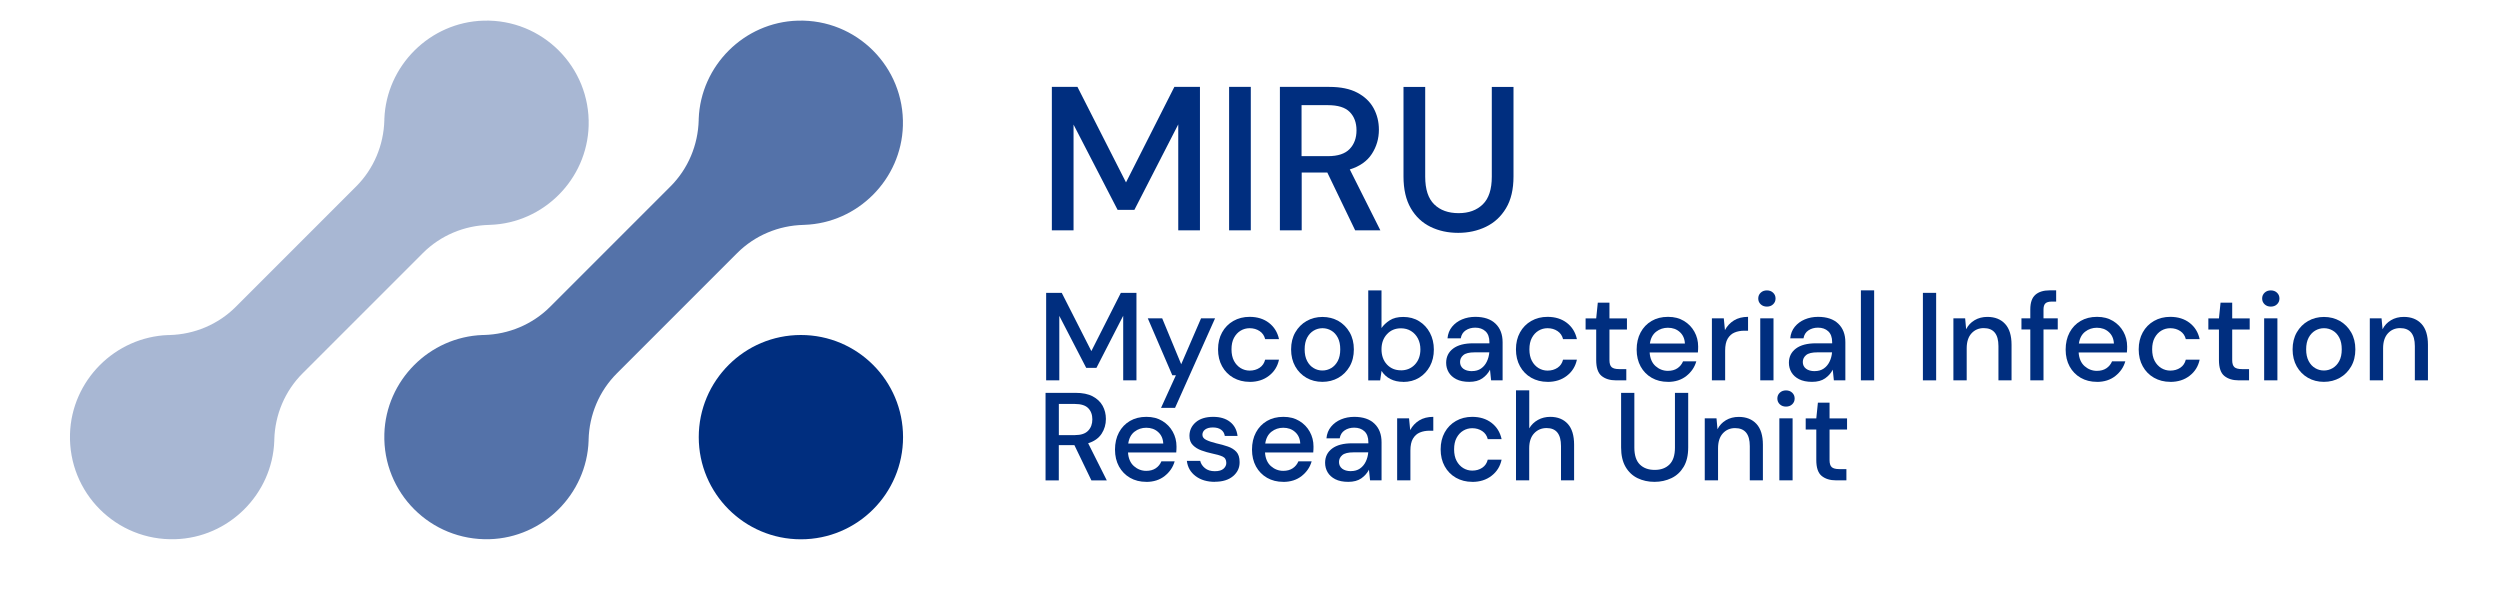 <?xml version="1.0" encoding="UTF-8" standalone="no"?>
<svg
   id="Ebene_1"
   viewBox="0 0 500 120"
   version="1.1"
   sodipodi:docname="miru.svg"
   inkscape:version="1.1.2 (0a00cf5339, 2022-02-04)"
   width="500"
   height="120"
   xmlns:inkscape="http://www.inkscape.org/namespaces/inkscape"
   xmlns:sodipodi="http://sodipodi.sourceforge.net/DTD/sodipodi-0.dtd"
   xmlns="http://www.w3.org/2000/svg"
   xmlns:svg="http://www.w3.org/2000/svg">
  <sodipodi:namedview
     id="namedview89"
     pagecolor="#ffffff"
     bordercolor="#666666"
     borderopacity="1.0"
     inkscape:pageshadow="2"
     inkscape:pageopacity="0.0"
     inkscape:pagecheckerboard="0"
     showgrid="false"
     inkscape:zoom="2.3312693"
     inkscape:cx="251.15073"
     inkscape:cy="52.11753"
     inkscape:window-width="1854"
     inkscape:window-height="989"
     inkscape:window-x="0"
     inkscape:window-y="0"
     inkscape:window-maximized="1"
     inkscape:current-layer="Ebene_1" />
  <defs
     id="defs4">
    <style
       id="style2">.cls-1{opacity:.34;}.cls-1,.cls-2,.cls-3{fill:#fff;stroke-width:0px;}.cls-3{opacity:.67;}</style>
  </defs>
  <circle
     class="cls-2"
     cx="160.18"
     cy="87.43"
     r="20.43"
     id="circle6"
     style="fill:#002e7f;fill-opacity:1" />
  <path
     class="cls-1"
     d="m 98.04,44.98 c -0.07,0 -0.14,0 -0.21,0 -4.98,0.12 -9.73,2.11 -13.25,5.63 L 60.5,74.69 c -3.52,3.52 -5.51,8.27 -5.64,13.25 0,0.07 0,0.14 0,0.21 -0.38,10.69 -9.11,19.38 -19.81,19.69 C 23.28,108.2 13.66,98.59 14,86.81 c 0.31,-10.69 9,-19.43 19.69,-19.8 0.07,0 0.14,0 0.21,0 4.98,-0.13 9.73,-2.12 13.25,-5.64 L 71.23,37.29 c 3.52,-3.52 5.51,-8.27 5.64,-13.25 0,-0.07 0,-0.14 0,-0.21 0.39,-10.7 9.12,-19.38 19.82,-19.7 11.77,-0.35 21.39,9.27 21.04,21.04 -0.32,10.69 -9,19.43 -19.69,19.8 z"
     id="path8"
     style="fill:#002e7f;fill-opacity:1" />
  <path
     class="cls-3"
     d="m 160.9,44.98 c -0.07,0 -0.14,0 -0.21,0 -4.98,0.12 -9.73,2.11 -13.25,5.63 l -24.08,24.08 c -3.52,3.52 -5.51,8.27 -5.64,13.25 0,0.07 0,0.14 0,0.21 -0.38,10.69 -9.11,19.38 -19.81,19.69 -11.77,0.34 -21.38,-9.27 -21.04,-21.04 0.31,-10.69 9,-19.43 19.69,-19.8 0.07,0 0.14,0 0.21,0 4.98,-0.13 9.73,-2.12 13.25,-5.64 L 134.1,37.28 c 3.52,-3.52 5.51,-8.27 5.64,-13.25 0,-0.07 0,-0.14 0,-0.21 0.38,-10.69 9.11,-19.38 19.8,-19.69 11.77,-0.35 21.39,9.27 21.04,21.04 -0.32,10.69 -9,19.43 -19.69,19.8 z"
     id="path10"
     style="fill:#002e7f;fill-opacity:1" />
  <path
     class="cls-2"
     d="M 210.37,46.07 V 17.38 h 5.12 l 9.71,19.1 9.67,-19.1 h 5.12 v 28.69 h -4.34 V 24.88 l -8.77,17.09 h -3.36 l -8.81,-17.05 v 21.15 z"
     id="path12"
     style="fill:#002e7f;fill-opacity:1" />
  <path
     class="cls-2"
     d="M 245.82,46.07 V 17.38 h 4.34 v 28.69 z"
     id="path14"
     style="fill:#002e7f;fill-opacity:1" />
  <path
     class="cls-2"
     d="M 255.98,46.07 V 17.38 h 9.88 c 2.27,0 4.13,0.38 5.59,1.15 1.46,0.77 2.55,1.8 3.26,3.09 0.71,1.3 1.07,2.74 1.07,4.32 0,1.78 -0.47,3.39 -1.41,4.84 -0.94,1.45 -2.41,2.49 -4.41,3.11 l 6.11,12.17 h -5.04 L 265.46,34.5 h -5.12 V 46.06 H 256 Z m 4.34,-14.84 h 5.29 c 1.97,0 3.41,-0.48 4.32,-1.43 0.92,-0.96 1.37,-2.2 1.37,-3.73 0,-1.53 -0.45,-2.75 -1.35,-3.67 -0.9,-0.92 -2.36,-1.37 -4.39,-1.37 h -5.25 v 10.21 z"
     id="path16"
     style="fill:#002e7f;fill-opacity:1" />
  <path
     class="cls-2"
     d="m 291.64,46.57 c -2.05,0 -3.9,-0.4 -5.55,-1.21 -1.65,-0.81 -2.96,-2.04 -3.93,-3.71 -0.97,-1.67 -1.46,-3.78 -1.46,-6.35 V 17.39 h 4.34 v 17.95 c 0,2.51 0.6,4.36 1.8,5.53 1.2,1.18 2.83,1.76 4.88,1.76 2.05,0 3.63,-0.59 4.84,-1.76 1.2,-1.17 1.8,-3.02 1.8,-5.53 V 17.39 h 4.34 V 35.3 c 0,2.57 -0.5,4.69 -1.5,6.35 -1,1.67 -2.34,2.9 -4.02,3.71 -1.68,0.81 -3.53,1.21 -5.55,1.21 z"
     id="path18"
     style="fill:#002e7f;fill-opacity:1" />
  <path
     class="cls-2"
     d="m 209.23,76.07 v -17.5 h 3.12 l 5.92,11.65 5.9,-11.65 h 3.12 v 17.5 h -2.65 V 63.15 l -5.35,10.42 h -2.05 l -5.38,-10.4 v 12.9 h -2.65 z"
     id="path20"
     style="fill:#002e7f;fill-opacity:1" />
  <path
     class="cls-2"
     d="m 232.21,81.57 2.97,-6.52 h -0.72 l -4.9,-11.38 h 2.88 l 3.8,9.18 3.97,-9.18 h 2.8 l -8,17.9 z"
     id="path22"
     style="fill:#002e7f;fill-opacity:1" />
  <path
     class="cls-2"
     d="m 249.93,76.37 c -1.22,0 -2.3,-0.28 -3.26,-0.82 -0.96,-0.55 -1.71,-1.31 -2.25,-2.29 -0.54,-0.97 -0.81,-2.1 -0.81,-3.39 0,-1.29 0.27,-2.41 0.81,-3.39 0.54,-0.98 1.29,-1.74 2.25,-2.29 0.96,-0.55 2.05,-0.82 3.26,-0.82 1.53,0 2.82,0.4 3.86,1.2 1.04,0.8 1.71,1.88 2.01,3.25 h -2.77 c -0.17,-0.68 -0.53,-1.22 -1.1,-1.6 -0.57,-0.38 -1.23,-0.58 -2,-0.58 -0.65,0 -1.25,0.16 -1.8,0.49 -0.55,0.33 -0.99,0.8 -1.33,1.43 -0.34,0.63 -0.5,1.4 -0.5,2.31 0,0.91 0.17,1.69 0.5,2.31 0.33,0.62 0.78,1.1 1.33,1.44 0.55,0.33 1.15,0.5 1.8,0.5 0.77,0 1.43,-0.19 2,-0.57 0.57,-0.38 0.93,-0.93 1.1,-1.62 h 2.77 c -0.28,1.33 -0.95,2.41 -2,3.22 -1.05,0.82 -2.34,1.23 -3.88,1.23 z"
     id="path24"
     style="fill:#002e7f;fill-opacity:1" />
  <path
     class="cls-2"
     d="m 264.48,76.37 c -1.18,0 -2.25,-0.27 -3.19,-0.81 -0.94,-0.54 -1.69,-1.3 -2.24,-2.27 -0.55,-0.98 -0.83,-2.11 -0.83,-3.41 0,-1.3 0.28,-2.44 0.84,-3.41 0.56,-0.97 1.31,-1.73 2.26,-2.27 0.95,-0.54 2.01,-0.81 3.17,-0.81 1.16,0 2.25,0.27 3.19,0.81 0.94,0.54 1.69,1.3 2.25,2.27 0.56,0.98 0.84,2.11 0.84,3.41 0,1.3 -0.28,2.44 -0.84,3.41 -0.56,0.97 -1.31,1.73 -2.26,2.27 -0.95,0.54 -2.02,0.81 -3.2,0.81 z m 0,-2.27 c 0.63,0 1.22,-0.16 1.76,-0.48 0.54,-0.32 0.98,-0.79 1.31,-1.41 0.33,-0.62 0.5,-1.4 0.5,-2.34 0,-0.94 -0.16,-1.71 -0.49,-2.34 -0.33,-0.63 -0.76,-1.1 -1.3,-1.41 -0.54,-0.32 -1.13,-0.48 -1.76,-0.48 -0.63,0 -1.22,0.16 -1.76,0.48 -0.54,0.32 -0.98,0.79 -1.31,1.41 -0.33,0.62 -0.5,1.4 -0.5,2.34 0,0.94 0.17,1.71 0.5,2.34 0.33,0.63 0.77,1.1 1.3,1.41 0.53,0.32 1.12,0.48 1.75,0.48 z"
     id="path26"
     style="fill:#002e7f;fill-opacity:1" />
  <path
     class="cls-2"
     d="m 280.63,76.37 c -0.97,0 -1.82,-0.19 -2.56,-0.57 -0.74,-0.38 -1.33,-0.93 -1.76,-1.62 l -0.28,1.9 h -2.38 v -18 h 2.65 v 7.53 c 0.4,-0.58 0.95,-1.1 1.65,-1.55 0.7,-0.45 1.6,-0.67 2.7,-0.67 1.2,0 2.26,0.28 3.17,0.85 0.92,0.57 1.64,1.34 2.16,2.32 0.52,0.98 0.79,2.1 0.79,3.35 0,1.25 -0.26,2.36 -0.79,3.34 -0.53,0.97 -1.25,1.74 -2.16,2.3 -0.92,0.56 -1.98,0.84 -3.2,0.84 z m -0.45,-2.3 c 1.13,0 2.07,-0.39 2.8,-1.16 0.73,-0.78 1.1,-1.79 1.1,-3.04 0,-0.82 -0.17,-1.54 -0.5,-2.18 -0.33,-0.63 -0.79,-1.13 -1.38,-1.49 -0.58,-0.36 -1.26,-0.54 -2.02,-0.54 -1.13,0 -2.06,0.39 -2.79,1.18 -0.72,0.78 -1.09,1.79 -1.09,3.02 0,1.23 0.36,2.26 1.09,3.04 0.73,0.77 1.65,1.16 2.79,1.16 z"
     id="path28"
     style="fill:#002e7f;fill-opacity:1" />
  <path
     class="cls-2"
     d="m 293.86,76.37 c -1.05,0 -1.92,-0.18 -2.6,-0.53 -0.68,-0.35 -1.19,-0.81 -1.53,-1.39 -0.33,-0.57 -0.5,-1.2 -0.5,-1.89 0,-1.2 0.47,-2.15 1.4,-2.85 0.93,-0.7 2.27,-1.05 4,-1.05 h 3.25 v -0.23 c 0,-0.97 -0.26,-1.69 -0.79,-2.18 -0.52,-0.48 -1.2,-0.72 -2.04,-0.72 -0.73,0 -1.37,0.18 -1.91,0.54 -0.54,0.36 -0.87,0.89 -0.99,1.59 h -2.65 c 0.08,-0.9 0.39,-1.67 0.91,-2.31 0.53,-0.64 1.19,-1.13 2,-1.47 0.81,-0.34 1.7,-0.51 2.66,-0.51 1.73,0 3.08,0.45 4.03,1.36 0.95,0.91 1.42,2.15 1.42,3.71 v 7.62 h -2.3 L 298,73.94 c -0.35,0.68 -0.86,1.26 -1.53,1.73 -0.67,0.47 -1.54,0.7 -2.62,0.7 z m 0.53,-2.15 c 0.72,0 1.32,-0.17 1.81,-0.51 0.49,-0.34 0.88,-0.8 1.15,-1.36 0.28,-0.57 0.45,-1.19 0.51,-1.88 h -2.95 c -1.05,0 -1.8,0.18 -2.24,0.55 -0.44,0.37 -0.66,0.83 -0.66,1.38 0,0.55 0.21,1.01 0.64,1.34 0.43,0.32 1,0.49 1.74,0.49 z"
     id="path30"
     style="fill:#002e7f;fill-opacity:1" />
  <path
     class="cls-2"
     d="m 309.51,76.37 c -1.22,0 -2.3,-0.28 -3.26,-0.82 -0.96,-0.55 -1.71,-1.31 -2.25,-2.29 -0.54,-0.97 -0.81,-2.1 -0.81,-3.39 0,-1.29 0.27,-2.41 0.81,-3.39 0.54,-0.98 1.29,-1.74 2.25,-2.29 0.96,-0.55 2.05,-0.82 3.26,-0.82 1.53,0 2.82,0.4 3.86,1.2 1.04,0.8 1.71,1.88 2.01,3.25 h -2.77 c -0.17,-0.68 -0.53,-1.22 -1.1,-1.6 -0.57,-0.38 -1.23,-0.58 -2,-0.58 -0.65,0 -1.25,0.16 -1.8,0.49 -0.55,0.33 -0.99,0.8 -1.33,1.43 -0.34,0.63 -0.5,1.4 -0.5,2.31 0,0.91 0.17,1.69 0.5,2.31 0.33,0.62 0.78,1.1 1.33,1.44 0.55,0.33 1.15,0.5 1.8,0.5 0.77,0 1.43,-0.19 2,-0.57 0.57,-0.38 0.93,-0.93 1.1,-1.62 h 2.77 c -0.28,1.33 -0.95,2.41 -2,3.22 -1.05,0.82 -2.34,1.23 -3.88,1.23 z"
     id="path32"
     style="fill:#002e7f;fill-opacity:1" />
  <path
     class="cls-2"
     d="m 323.21,76.07 c -1.22,0 -2.18,-0.3 -2.9,-0.89 -0.72,-0.59 -1.07,-1.65 -1.07,-3.16 V 65.9 h -2.12 v -2.22 h 2.12 l 0.32,-3.15 h 2.33 v 3.15 h 3.5 v 2.22 h -3.5 v 6.12 c 0,0.68 0.15,1.15 0.44,1.41 0.29,0.26 0.8,0.39 1.51,0.39 h 1.42 v 2.25 z"
     id="path34"
     style="fill:#002e7f;fill-opacity:1" />
  <path
     class="cls-2"
     d="m 333.58,76.37 c -1.22,0 -2.3,-0.27 -3.24,-0.81 -0.94,-0.54 -1.68,-1.3 -2.21,-2.26 -0.53,-0.97 -0.8,-2.09 -0.8,-3.38 0,-1.29 0.26,-2.44 0.79,-3.43 0.52,-0.98 1.26,-1.75 2.2,-2.3 0.94,-0.55 2.04,-0.82 3.29,-0.82 1.25,0 2.28,0.27 3.17,0.81 0.9,0.54 1.6,1.26 2.1,2.16 0.5,0.9 0.75,1.89 0.75,2.97 0,0.17 0,0.35 -0.01,0.54 0,0.19 -0.02,0.4 -0.04,0.64 h -9.65 c 0.08,1.2 0.48,2.11 1.19,2.74 0.71,0.62 1.53,0.94 2.46,0.94 0.75,0 1.38,-0.17 1.89,-0.51 0.51,-0.34 0.89,-0.8 1.14,-1.39 h 2.65 c -0.33,1.17 -1,2.14 -1.99,2.93 -0.99,0.78 -2.22,1.18 -3.69,1.18 z m 0,-10.82 c -0.88,0 -1.67,0.26 -2.35,0.79 -0.68,0.53 -1.1,1.31 -1.25,2.36 h 7 c -0.05,-0.97 -0.39,-1.73 -1.03,-2.3 -0.63,-0.57 -1.42,-0.85 -2.38,-0.85 z"
     id="path36"
     style="fill:#002e7f;fill-opacity:1" />
  <path
     class="cls-2"
     d="m 342.38,76.07 v -12.4 h 2.38 l 0.23,2.35 c 0.43,-0.82 1.04,-1.46 1.81,-1.94 0.77,-0.47 1.71,-0.71 2.81,-0.71 v 2.77 h -0.73 c -0.73,0 -1.39,0.12 -1.96,0.36 -0.58,0.24 -1.03,0.65 -1.38,1.23 -0.34,0.57 -0.51,1.37 -0.51,2.39 v 5.95 z"
     id="path38"
     style="fill:#002e7f;fill-opacity:1" />
  <path
     class="cls-2"
     d="m 353.38,61.32 c -0.5,0 -0.91,-0.15 -1.24,-0.46 -0.33,-0.31 -0.49,-0.7 -0.49,-1.16 0,-0.46 0.16,-0.85 0.49,-1.16 0.33,-0.31 0.74,-0.46 1.24,-0.46 0.5,0 0.91,0.15 1.24,0.46 0.33,0.31 0.49,0.7 0.49,1.16 0,0.46 -0.16,0.85 -0.49,1.16 -0.32,0.31 -0.74,0.46 -1.24,0.46 z m -1.33,14.75 v -12.4 h 2.65 v 12.4 z"
     id="path40"
     style="fill:#002e7f;fill-opacity:1" />
  <path
     class="cls-2"
     d="m 362.41,76.37 c -1.05,0 -1.92,-0.18 -2.6,-0.53 -0.68,-0.35 -1.19,-0.81 -1.53,-1.39 -0.33,-0.57 -0.5,-1.2 -0.5,-1.89 0,-1.2 0.47,-2.15 1.4,-2.85 0.93,-0.7 2.27,-1.05 4,-1.05 h 3.25 v -0.23 c 0,-0.97 -0.26,-1.69 -0.79,-2.18 -0.52,-0.48 -1.2,-0.72 -2.04,-0.72 -0.73,0 -1.37,0.18 -1.91,0.54 -0.54,0.36 -0.87,0.89 -0.99,1.59 h -2.65 c 0.08,-0.9 0.39,-1.67 0.91,-2.31 0.53,-0.64 1.19,-1.13 2,-1.47 0.81,-0.34 1.7,-0.51 2.66,-0.51 1.73,0 3.08,0.45 4.03,1.36 0.95,0.91 1.42,2.15 1.42,3.71 v 7.62 h -2.3 l -0.22,-2.12 c -0.35,0.68 -0.86,1.26 -1.53,1.73 -0.67,0.47 -1.54,0.7 -2.62,0.7 z m 0.53,-2.15 c 0.72,0 1.32,-0.17 1.81,-0.51 0.49,-0.34 0.88,-0.8 1.15,-1.36 0.28,-0.57 0.45,-1.19 0.51,-1.88 h -2.95 c -1.05,0 -1.8,0.18 -2.24,0.55 -0.44,0.37 -0.66,0.83 -0.66,1.38 0,0.55 0.21,1.01 0.64,1.34 0.43,0.32 1,0.49 1.74,0.49 z"
     id="path42"
     style="fill:#002e7f;fill-opacity:1" />
  <path
     class="cls-2"
     d="m 372.18,76.07 v -18 h 2.65 v 18 z"
     id="path44"
     style="fill:#002e7f;fill-opacity:1" />
  <path
     class="cls-2"
     d="m 384.58,76.07 v -17.5 h 2.65 v 17.5 z"
     id="path46"
     style="fill:#002e7f;fill-opacity:1" />
  <path
     class="cls-2"
     d="m 390.68,76.07 v -12.4 h 2.35 l 0.2,2.18 c 0.38,-0.77 0.95,-1.37 1.69,-1.81 0.74,-0.44 1.6,-0.66 2.56,-0.66 1.5,0 2.68,0.47 3.54,1.4 0.86,0.93 1.29,2.33 1.29,4.17 v 7.12 h -2.62 v -6.85 c 0,-2.4 -0.98,-3.6 -2.95,-3.6 -0.98,0 -1.8,0.35 -2.44,1.05 -0.64,0.7 -0.96,1.7 -0.96,3 v 6.4 h -2.65 z"
     id="path48"
     style="fill:#002e7f;fill-opacity:1" />
  <path
     class="cls-2"
     d="M 406.06,76.07 V 65.89 h -1.77 v -2.22 h 1.77 v -1.8 c 0,-1.35 0.34,-2.32 1.01,-2.91 0.67,-0.59 1.63,-0.89 2.86,-0.89 h 1.3 v 2.25 h -0.9 c -0.58,0 -1,0.12 -1.25,0.36 -0.25,0.24 -0.38,0.65 -0.38,1.21 v 1.78 h 2.85 v 2.22 h -2.85 v 10.18 h -2.65 z"
     id="path50"
     style="fill:#002e7f;fill-opacity:1" />
  <path
     class="cls-2"
     d="m 419.38,76.37 c -1.22,0 -2.3,-0.27 -3.24,-0.81 -0.94,-0.54 -1.68,-1.3 -2.21,-2.26 -0.53,-0.97 -0.8,-2.09 -0.8,-3.38 0,-1.29 0.26,-2.44 0.79,-3.43 0.52,-0.98 1.26,-1.75 2.2,-2.3 0.94,-0.55 2.04,-0.82 3.29,-0.82 1.25,0 2.28,0.27 3.17,0.81 0.9,0.54 1.6,1.26 2.1,2.16 0.5,0.9 0.75,1.89 0.75,2.97 0,0.17 0,0.35 -0.01,0.54 0,0.19 -0.02,0.4 -0.04,0.64 h -9.65 c 0.08,1.2 0.48,2.11 1.19,2.74 0.71,0.62 1.53,0.94 2.46,0.94 0.75,0 1.38,-0.17 1.89,-0.51 0.51,-0.34 0.89,-0.8 1.14,-1.39 h 2.65 c -0.33,1.17 -1,2.14 -1.99,2.93 -0.99,0.78 -2.22,1.18 -3.69,1.18 z m 0,-10.82 c -0.88,0 -1.67,0.26 -2.35,0.79 -0.68,0.53 -1.1,1.31 -1.25,2.36 h 7 c -0.05,-0.97 -0.39,-1.73 -1.03,-2.3 -0.63,-0.57 -1.42,-0.85 -2.38,-0.85 z"
     id="path52"
     style="fill:#002e7f;fill-opacity:1" />
  <path
     class="cls-2"
     d="m 434.06,76.37 c -1.22,0 -2.3,-0.28 -3.26,-0.82 -0.96,-0.55 -1.71,-1.31 -2.25,-2.29 -0.54,-0.97 -0.81,-2.1 -0.81,-3.39 0,-1.29 0.27,-2.41 0.81,-3.39 0.54,-0.98 1.29,-1.74 2.25,-2.29 0.96,-0.55 2.05,-0.82 3.26,-0.82 1.53,0 2.82,0.4 3.86,1.2 1.04,0.8 1.71,1.88 2.01,3.25 h -2.77 c -0.17,-0.68 -0.53,-1.22 -1.1,-1.6 -0.57,-0.38 -1.23,-0.58 -2,-0.58 -0.65,0 -1.25,0.16 -1.8,0.49 -0.55,0.33 -0.99,0.8 -1.33,1.43 -0.34,0.63 -0.5,1.4 -0.5,2.31 0,0.91 0.17,1.69 0.5,2.31 0.33,0.62 0.78,1.1 1.33,1.44 0.55,0.33 1.15,0.5 1.8,0.5 0.77,0 1.43,-0.19 2,-0.57 0.57,-0.38 0.93,-0.93 1.1,-1.62 h 2.77 c -0.28,1.33 -0.95,2.41 -2,3.22 -1.05,0.82 -2.34,1.23 -3.88,1.23 z"
     id="path54"
     style="fill:#002e7f;fill-opacity:1" />
  <path
     class="cls-2"
     d="m 447.76,76.07 c -1.22,0 -2.18,-0.3 -2.9,-0.89 -0.72,-0.59 -1.07,-1.65 -1.07,-3.16 V 65.9 h -2.12 v -2.22 h 2.12 l 0.32,-3.15 h 2.33 v 3.15 h 3.5 v 2.22 h -3.5 v 6.12 c 0,0.68 0.15,1.15 0.44,1.41 0.29,0.26 0.8,0.39 1.51,0.39 h 1.42 v 2.25 z"
     id="path56"
     style="fill:#002e7f;fill-opacity:1" />
  <path
     class="cls-2"
     d="m 454.16,61.32 c -0.5,0 -0.91,-0.15 -1.24,-0.46 -0.33,-0.31 -0.49,-0.7 -0.49,-1.16 0,-0.46 0.16,-0.85 0.49,-1.16 0.33,-0.31 0.74,-0.46 1.24,-0.46 0.5,0 0.91,0.15 1.24,0.46 0.33,0.31 0.49,0.7 0.49,1.16 0,0.46 -0.16,0.85 -0.49,1.16 -0.32,0.31 -0.74,0.46 -1.24,0.46 z m -1.33,14.75 v -12.4 h 2.65 v 12.4 z"
     id="path58"
     style="fill:#002e7f;fill-opacity:1" />
  <path
     class="cls-2"
     d="m 464.78,76.37 c -1.18,0 -2.25,-0.27 -3.19,-0.81 -0.94,-0.54 -1.69,-1.3 -2.24,-2.27 -0.55,-0.98 -0.83,-2.11 -0.83,-3.41 0,-1.3 0.28,-2.44 0.84,-3.41 0.56,-0.97 1.31,-1.73 2.26,-2.27 0.95,-0.54 2.01,-0.81 3.17,-0.81 1.16,0 2.25,0.27 3.19,0.81 0.94,0.54 1.69,1.3 2.25,2.27 0.56,0.98 0.84,2.11 0.84,3.41 0,1.3 -0.28,2.44 -0.84,3.41 -0.56,0.97 -1.31,1.73 -2.26,2.27 -0.95,0.54 -2.02,0.81 -3.2,0.81 z m 0,-2.27 c 0.63,0 1.22,-0.16 1.76,-0.48 0.54,-0.32 0.98,-0.79 1.31,-1.41 0.33,-0.62 0.5,-1.4 0.5,-2.34 0,-0.94 -0.16,-1.71 -0.49,-2.34 -0.33,-0.63 -0.76,-1.1 -1.3,-1.41 -0.54,-0.32 -1.13,-0.48 -1.76,-0.48 -0.63,0 -1.22,0.16 -1.76,0.48 -0.54,0.32 -0.98,0.79 -1.31,1.41 -0.33,0.62 -0.5,1.4 -0.5,2.34 0,0.94 0.17,1.71 0.5,2.34 0.33,0.63 0.77,1.1 1.3,1.41 0.53,0.32 1.12,0.48 1.75,0.48 z"
     id="path60"
     style="fill:#002e7f;fill-opacity:1" />
  <path
     class="cls-2"
     d="m 473.96,76.07 v -12.4 h 2.35 l 0.2,2.18 c 0.38,-0.77 0.95,-1.37 1.69,-1.81 0.74,-0.44 1.6,-0.66 2.56,-0.66 1.5,0 2.68,0.47 3.54,1.4 0.86,0.93 1.29,2.33 1.29,4.17 v 7.12 h -2.62 v -6.85 c 0,-2.4 -0.98,-3.6 -2.95,-3.6 -0.98,0 -1.8,0.35 -2.44,1.05 -0.64,0.7 -0.96,1.7 -0.96,3 v 6.4 h -2.65 z"
     id="path62"
     style="fill:#002e7f;fill-opacity:1" />
  <path
     class="cls-2"
     d="m 209.11,96.07 v -17.5 h 6.02 c 1.38,0 2.52,0.23 3.41,0.7 0.89,0.47 1.55,1.1 1.99,1.89 0.43,0.79 0.65,1.67 0.65,2.64 0,1.08 -0.29,2.07 -0.86,2.95 -0.58,0.88 -1.47,1.52 -2.69,1.9 l 3.73,7.43 h -3.08 l -3.4,-7.05 h -3.12 v 7.05 h -2.65 z m 2.65,-9.05 h 3.23 c 1.2,0 2.08,-0.29 2.64,-0.88 0.56,-0.58 0.84,-1.34 0.84,-2.27 0,-0.93 -0.28,-1.68 -0.83,-2.24 -0.55,-0.56 -1.44,-0.84 -2.67,-0.84 h -3.2 v 6.22 z"
     id="path64"
     style="fill:#002e7f;fill-opacity:1" />
  <path
     class="cls-2"
     d="m 229.25,96.37 c -1.22,0 -2.3,-0.27 -3.24,-0.81 -0.94,-0.54 -1.68,-1.3 -2.21,-2.26 -0.53,-0.97 -0.8,-2.09 -0.8,-3.38 0,-1.29 0.26,-2.44 0.79,-3.43 0.52,-0.98 1.26,-1.75 2.2,-2.3 0.94,-0.55 2.04,-0.82 3.29,-0.82 1.25,0 2.28,0.27 3.17,0.81 0.9,0.54 1.6,1.26 2.1,2.16 0.5,0.9 0.75,1.89 0.75,2.97 0,0.17 0,0.35 -0.01,0.54 0,0.19 -0.02,0.4 -0.04,0.64 h -9.65 c 0.08,1.2 0.48,2.11 1.19,2.74 0.71,0.62 1.53,0.94 2.46,0.94 0.75,0 1.38,-0.17 1.89,-0.51 0.51,-0.34 0.89,-0.8 1.14,-1.39 h 2.65 c -0.33,1.17 -1,2.14 -1.99,2.93 -0.99,0.78 -2.22,1.18 -3.69,1.18 z m 0,-10.82 c -0.88,0 -1.67,0.26 -2.35,0.79 -0.68,0.53 -1.1,1.31 -1.25,2.36 h 7 c -0.05,-0.97 -0.39,-1.73 -1.03,-2.3 -0.63,-0.57 -1.42,-0.85 -2.38,-0.85 z"
     id="path66"
     style="fill:#002e7f;fill-opacity:1" />
  <path
     class="cls-2"
     d="m 243,96.37 c -1.57,0 -2.86,-0.38 -3.88,-1.15 -1.02,-0.77 -1.6,-1.78 -1.75,-3.05 h 2.67 c 0.13,0.57 0.45,1.05 0.95,1.46 0.5,0.41 1.16,0.61 1.97,0.61 0.81,0 1.38,-0.17 1.75,-0.5 0.37,-0.33 0.55,-0.72 0.55,-1.15 0,-0.63 -0.25,-1.06 -0.76,-1.29 -0.51,-0.23 -1.21,-0.43 -2.11,-0.61 -0.7,-0.15 -1.4,-0.35 -2.09,-0.6 -0.69,-0.25 -1.27,-0.6 -1.72,-1.06 -0.46,-0.46 -0.69,-1.08 -0.69,-1.86 0,-1.08 0.42,-1.99 1.25,-2.71 0.83,-0.72 2,-1.09 3.5,-1.09 1.38,0 2.5,0.33 3.36,1 0.86,0.67 1.36,1.61 1.51,2.82 h -2.55 c -0.08,-0.53 -0.33,-0.95 -0.74,-1.25 -0.41,-0.3 -0.95,-0.45 -1.64,-0.45 -0.69,0 -1.18,0.14 -1.55,0.41 -0.37,0.27 -0.55,0.63 -0.55,1.06 0,0.43 0.25,0.77 0.76,1.02 0.51,0.25 1.18,0.48 2.01,0.68 0.83,0.18 1.6,0.4 2.31,0.64 0.71,0.24 1.28,0.6 1.71,1.06 0.43,0.47 0.65,1.15 0.65,2.05 0.02,1.13 -0.42,2.07 -1.31,2.82 -0.89,0.75 -2.1,1.12 -3.64,1.12 z"
     id="path68"
     style="fill:#002e7f;fill-opacity:1" />
  <path
     class="cls-2"
     d="m 256.65,96.37 c -1.22,0 -2.3,-0.27 -3.24,-0.81 -0.94,-0.54 -1.68,-1.3 -2.21,-2.26 -0.53,-0.97 -0.8,-2.09 -0.8,-3.38 0,-1.29 0.26,-2.44 0.79,-3.43 0.52,-0.98 1.26,-1.75 2.2,-2.3 0.94,-0.55 2.04,-0.82 3.29,-0.82 1.25,0 2.28,0.27 3.17,0.81 0.9,0.54 1.6,1.26 2.1,2.16 0.5,0.9 0.75,1.89 0.75,2.97 0,0.17 0,0.35 -0.01,0.54 0,0.19 -0.02,0.4 -0.04,0.64 H 253 c 0.08,1.2 0.48,2.11 1.19,2.74 0.71,0.62 1.53,0.94 2.46,0.94 0.75,0 1.38,-0.17 1.89,-0.51 0.51,-0.34 0.89,-0.8 1.14,-1.39 h 2.65 c -0.33,1.17 -1,2.14 -1.99,2.93 -0.99,0.78 -2.22,1.18 -3.69,1.18 z m 0,-10.82 c -0.88,0 -1.67,0.26 -2.35,0.79 -0.68,0.53 -1.1,1.31 -1.25,2.36 h 7 c -0.05,-0.97 -0.39,-1.73 -1.03,-2.3 -0.63,-0.57 -1.42,-0.85 -2.38,-0.85 z"
     id="path70"
     style="fill:#002e7f;fill-opacity:1" />
  <path
     class="cls-2"
     d="m 269.65,96.37 c -1.05,0 -1.92,-0.18 -2.6,-0.53 -0.68,-0.35 -1.19,-0.81 -1.53,-1.39 -0.33,-0.57 -0.5,-1.2 -0.5,-1.89 0,-1.2 0.47,-2.15 1.4,-2.85 0.93,-0.7 2.27,-1.05 4,-1.05 h 3.25 v -0.23 c 0,-0.97 -0.26,-1.69 -0.79,-2.18 -0.52,-0.48 -1.2,-0.72 -2.04,-0.72 -0.73,0 -1.37,0.18 -1.91,0.54 -0.54,0.36 -0.87,0.89 -0.99,1.59 h -2.65 c 0.08,-0.9 0.39,-1.67 0.91,-2.31 0.53,-0.64 1.19,-1.13 2,-1.47 0.81,-0.34 1.7,-0.51 2.66,-0.51 1.73,0 3.08,0.45 4.03,1.36 0.95,0.91 1.42,2.15 1.42,3.71 v 7.62 h -2.3 l -0.22,-2.12 c -0.35,0.68 -0.86,1.26 -1.53,1.73 -0.67,0.47 -1.54,0.7 -2.62,0.7 z m 0.53,-2.15 c 0.72,0 1.32,-0.17 1.81,-0.51 0.49,-0.34 0.88,-0.8 1.15,-1.36 0.28,-0.57 0.45,-1.19 0.51,-1.88 h -2.95 c -1.05,0 -1.8,0.18 -2.24,0.55 -0.44,0.37 -0.66,0.83 -0.66,1.38 0,0.55 0.21,1.01 0.64,1.34 0.43,0.32 1,0.49 1.74,0.49 z"
     id="path72"
     style="fill:#002e7f;fill-opacity:1" />
  <path
     class="cls-2"
     d="m 279.43,96.07 v -12.4 h 2.38 l 0.23,2.35 c 0.43,-0.82 1.04,-1.46 1.81,-1.94 0.77,-0.47 1.71,-0.71 2.81,-0.71 v 2.77 h -0.73 c -0.73,0 -1.39,0.12 -1.96,0.36 -0.58,0.24 -1.03,0.65 -1.38,1.23 -0.34,0.57 -0.51,1.37 -0.51,2.39 v 5.95 z"
     id="path74"
     style="fill:#002e7f;fill-opacity:1" />
  <path
     class="cls-2"
     d="m 294.45,96.37 c -1.22,0 -2.3,-0.28 -3.26,-0.82 -0.96,-0.55 -1.71,-1.31 -2.25,-2.29 -0.54,-0.97 -0.81,-2.1 -0.81,-3.39 0,-1.29 0.27,-2.41 0.81,-3.39 0.54,-0.98 1.29,-1.74 2.25,-2.29 0.96,-0.55 2.05,-0.82 3.26,-0.82 1.53,0 2.82,0.4 3.86,1.2 1.04,0.8 1.71,1.88 2.01,3.25 h -2.77 c -0.17,-0.68 -0.53,-1.22 -1.1,-1.6 -0.57,-0.38 -1.23,-0.58 -2,-0.58 -0.65,0 -1.25,0.16 -1.8,0.49 -0.55,0.33 -0.99,0.8 -1.33,1.43 -0.34,0.63 -0.5,1.4 -0.5,2.31 0,0.91 0.17,1.69 0.5,2.31 0.33,0.62 0.78,1.1 1.33,1.44 0.55,0.33 1.15,0.5 1.8,0.5 0.77,0 1.43,-0.19 2,-0.57 0.57,-0.38 0.93,-0.93 1.1,-1.62 h 2.77 c -0.28,1.33 -0.95,2.41 -2,3.22 -1.05,0.82 -2.34,1.23 -3.88,1.23 z"
     id="path76"
     style="fill:#002e7f;fill-opacity:1" />
  <path
     class="cls-2"
     d="m 303.2,96.07 v -18 h 2.65 v 7.6 c 0.42,-0.72 1,-1.28 1.74,-1.69 0.74,-0.41 1.56,-0.61 2.46,-0.61 1.48,0 2.65,0.47 3.5,1.4 0.85,0.93 1.27,2.33 1.27,4.17 v 7.12 h -2.62 v -6.85 c 0,-2.4 -0.96,-3.6 -2.88,-3.6 -1,0 -1.83,0.35 -2.49,1.05 -0.66,0.7 -0.99,1.7 -0.99,3 v 6.4 h -2.65 z"
     id="path78"
     style="fill:#002e7f;fill-opacity:1" />
  <path
     class="cls-2"
     d="m 330.9,96.37 c -1.25,0 -2.38,-0.25 -3.39,-0.74 -1.01,-0.49 -1.81,-1.25 -2.4,-2.26 -0.59,-1.02 -0.89,-2.31 -0.89,-3.88 V 78.57 h 2.65 v 10.95 c 0,1.53 0.37,2.66 1.1,3.38 0.73,0.72 1.72,1.08 2.97,1.08 1.25,0 2.22,-0.36 2.95,-1.08 0.73,-0.72 1.1,-1.84 1.1,-3.38 V 78.57 h 2.65 v 10.92 c 0,1.57 -0.3,2.86 -0.91,3.88 -0.61,1.02 -1.42,1.77 -2.45,2.26 -1.03,0.49 -2.15,0.74 -3.39,0.74 z"
     id="path80"
     style="fill:#002e7f;fill-opacity:1" />
  <path
     class="cls-2"
     d="m 340.95,96.07 v -12.4 h 2.35 l 0.2,2.18 c 0.38,-0.77 0.95,-1.37 1.69,-1.81 0.74,-0.44 1.6,-0.66 2.56,-0.66 1.5,0 2.68,0.47 3.54,1.4 0.86,0.93 1.29,2.33 1.29,4.17 v 7.12 h -2.62 v -6.85 c 0,-2.4 -0.98,-3.6 -2.95,-3.6 -0.98,0 -1.8,0.35 -2.44,1.05 -0.64,0.7 -0.96,1.7 -0.96,3 v 6.4 h -2.65 z"
     id="path82"
     style="fill:#002e7f;fill-opacity:1" />
  <path
     class="cls-2"
     d="m 357.2,81.32 c -0.5,0 -0.91,-0.15 -1.24,-0.46 -0.33,-0.31 -0.49,-0.7 -0.49,-1.16 0,-0.46 0.16,-0.85 0.49,-1.16 0.33,-0.31 0.74,-0.46 1.24,-0.46 0.5,0 0.91,0.15 1.24,0.46 0.33,0.31 0.49,0.7 0.49,1.16 0,0.46 -0.16,0.85 -0.49,1.16 -0.32,0.31 -0.74,0.46 -1.24,0.46 z m -1.33,14.75 v -12.4 h 2.65 v 12.4 z"
     id="path84"
     style="fill:#002e7f;fill-opacity:1" />
  <path
     class="cls-2"
     d="m 367.23,96.07 c -1.22,0 -2.18,-0.3 -2.9,-0.89 -0.72,-0.59 -1.07,-1.65 -1.07,-3.16 V 85.9 h -2.12 v -2.22 h 2.12 l 0.32,-3.15 h 2.33 v 3.15 h 3.5 v 2.22 h -3.5 v 6.12 c 0,0.68 0.15,1.15 0.44,1.41 0.29,0.26 0.8,0.39 1.51,0.39 h 1.42 v 2.25 z"
     id="path86"
     style="fill:#002e7f;fill-opacity:1" />
</svg>
